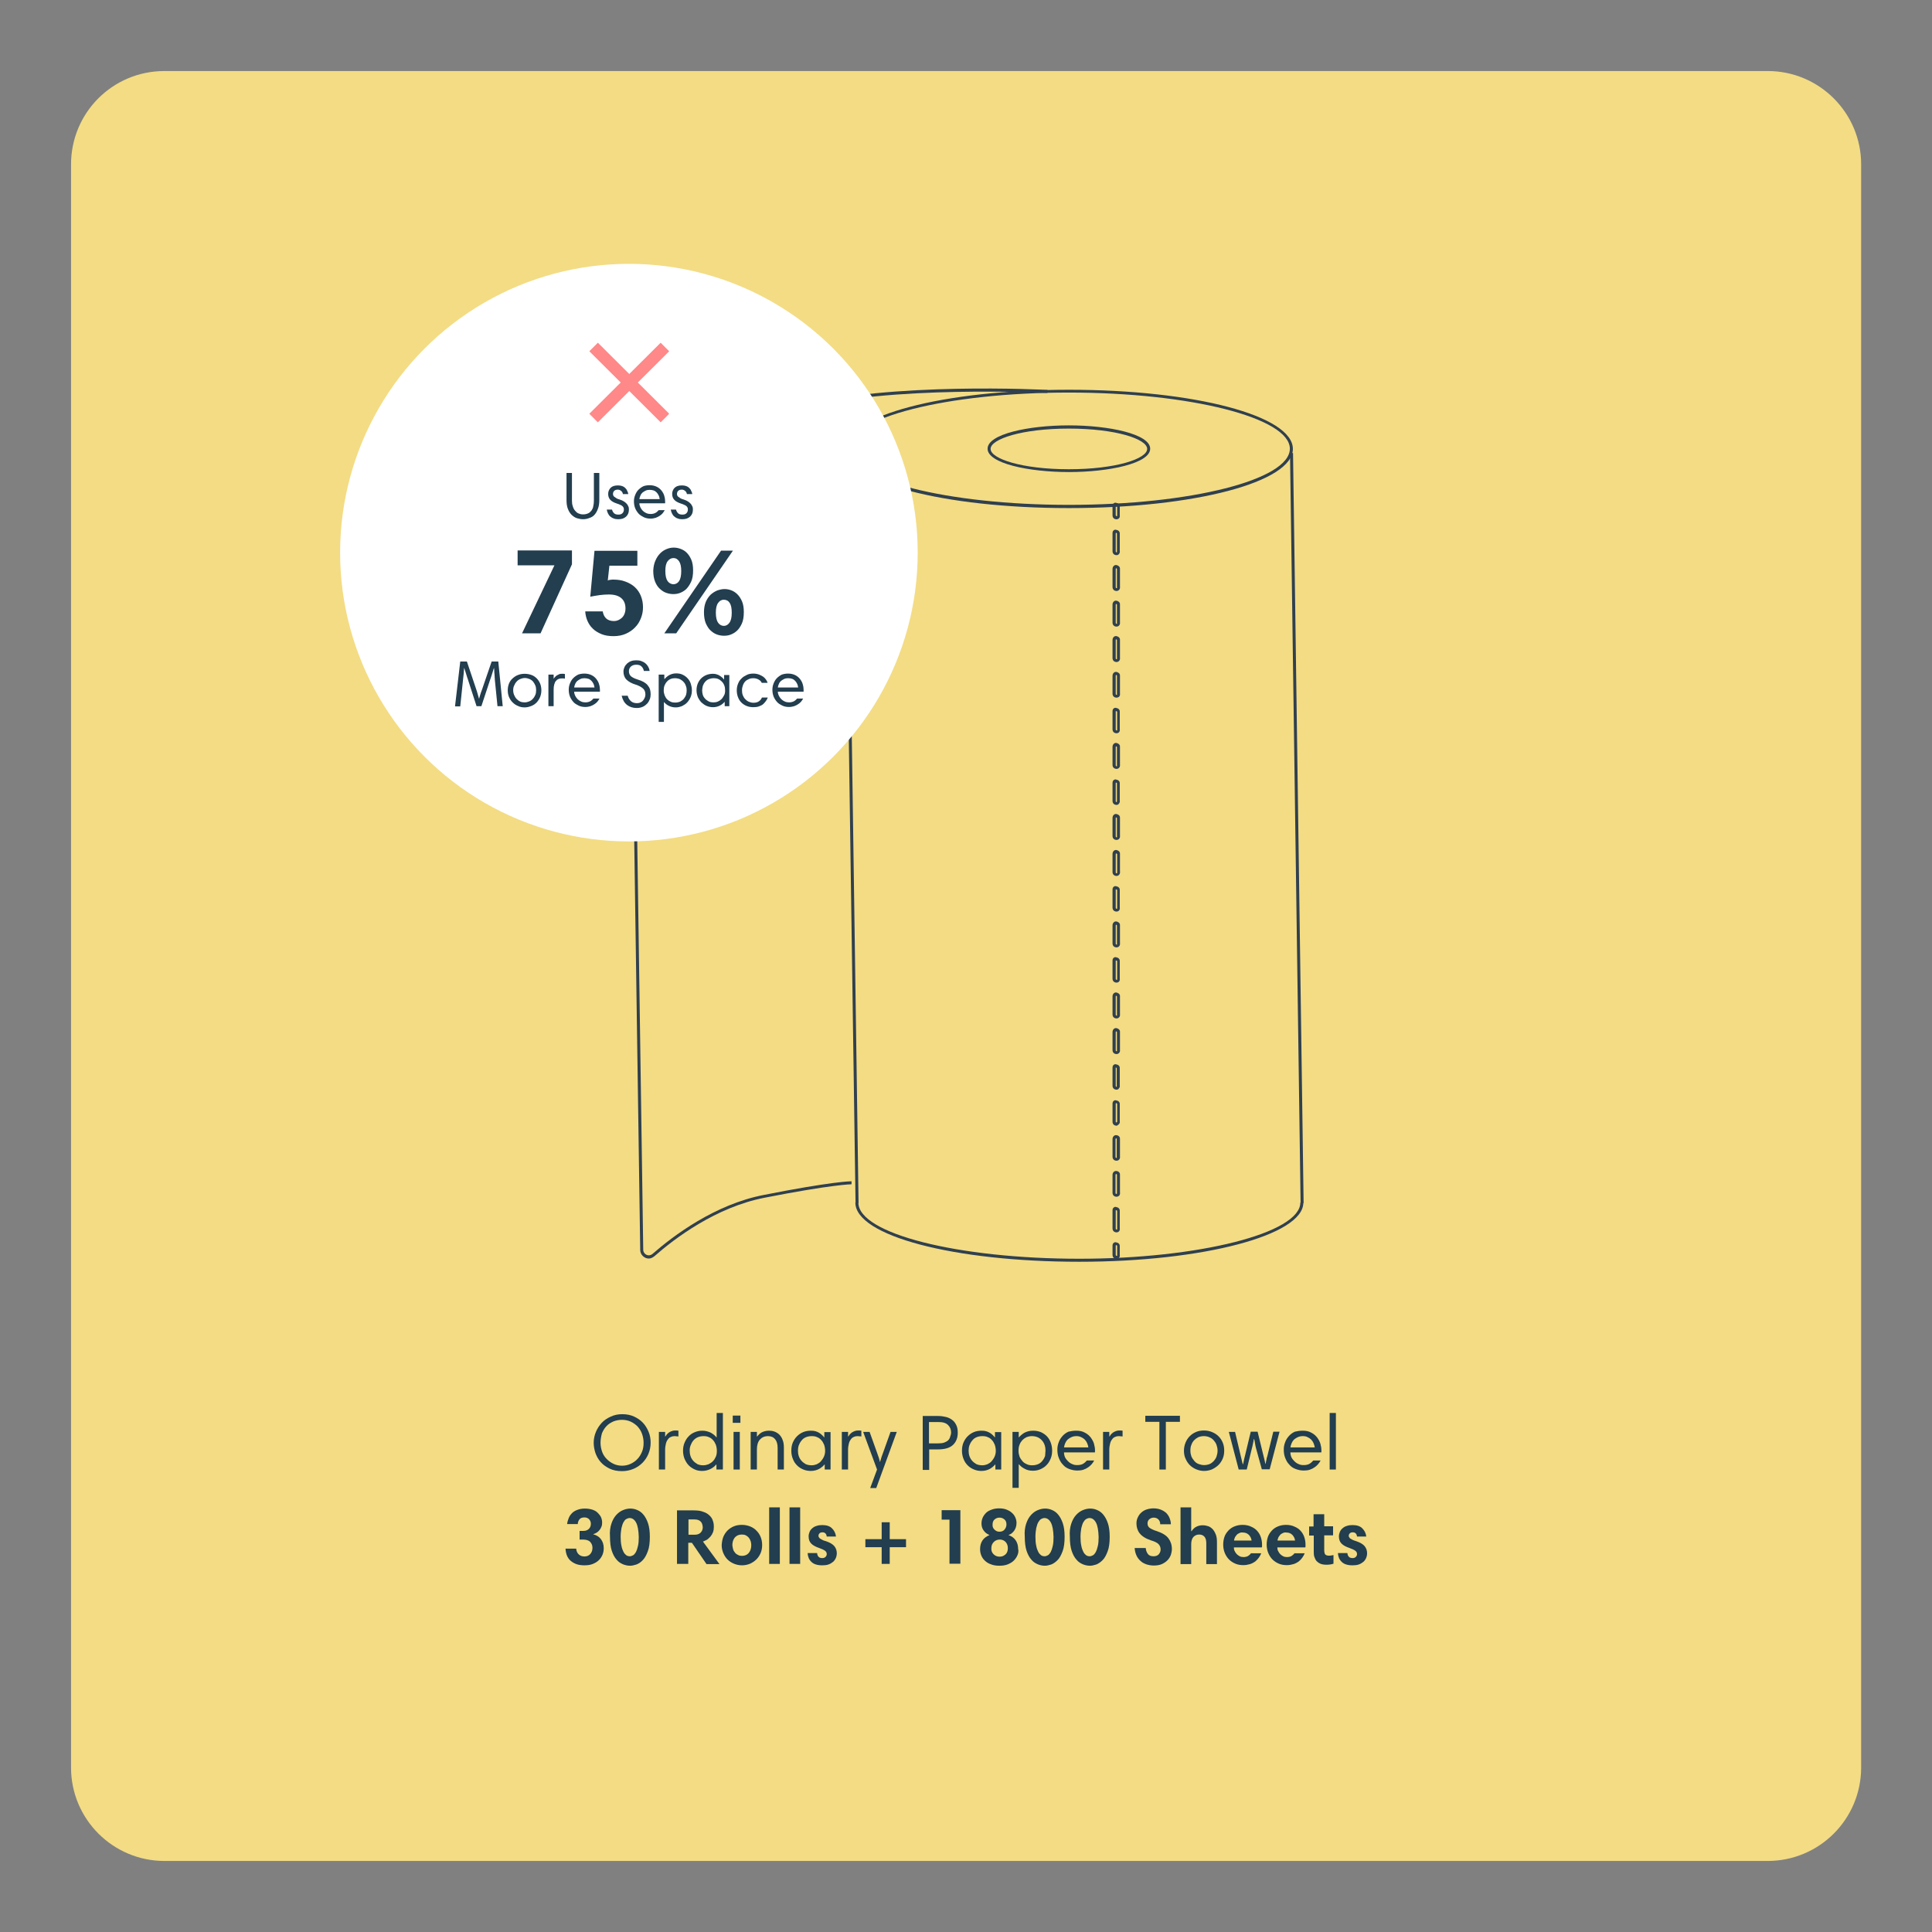 <?xml version="1.0" encoding="utf-8"?>
<!-- Generator: Adobe Illustrator 26.3.1, SVG Export Plug-In . SVG Version: 6.00 Build 0)  -->
<svg version="1.1" id="Layer_1" xmlns="http://www.w3.org/2000/svg" xmlns:xlink="http://www.w3.org/1999/xlink" x="0px" y="0px"
	 viewBox="0 0 960 960" style="enable-background:new 0 0 960 960;" xml:space="preserve">
<rect x="0" y="0" width="960" height="960" fill="#808080" stroke="none"/>
<style type="text/css">
	.st0{fill:#F3DC84;}
	.st1{enable-background:new    ;}
	.st2{fill:#223E4F;}
	.st3{fill:#30404F;}
	.st4{fill:#FFFFFF;}
	.st5{fill:#FF8888;}
</style>
<g>
	<path class="st0" d="M878.3,924.7H81.7c-25.6,0-46.4-20.8-46.4-46.4V81.7C35.3,56,56,35.3,81.7,35.3h796.7
		c25.6,0,46.4,20.8,46.4,46.4v796.7C924.7,904,904,924.7,878.3,924.7z"/>
	<g>
		<g class="st1">
			<path class="st2" d="M282.6,754.3c0.4-1,1-1.8,1.7-2.5s1.6-1.2,2.7-1.6s2.3-0.6,3.6-0.6s2.6,0.2,3.6,0.5s2,0.8,2.7,1.5
				s1.3,1.4,1.7,2.2c0.4,0.9,0.6,1.8,0.6,2.8c0,0.8-0.1,1.5-0.4,2.1c-0.2,0.6-0.6,1.2-1,1.7c-0.4,0.5-0.9,0.9-1.4,1.2
				c-0.5,0.3-1.1,0.6-1.6,0.7v0.1c1.6,0.4,2.9,1.2,3.8,2.4c0.9,1.2,1.4,2.7,1.4,4.5c0,1.1-0.2,2.2-0.6,3.2s-1,1.9-1.8,2.7
				c-0.8,0.8-1.8,1.4-3,1.9c-1.2,0.5-2.6,0.7-4.2,0.7c-1.5,0-2.9-0.2-4-0.6s-2.1-1-2.9-1.7c-0.8-0.7-1.4-1.6-1.8-2.6
				c-0.4-1-0.6-2.1-0.7-3.4h5.3c0.1,1.2,0.5,2.1,1.2,2.8c0.7,0.7,1.7,1.1,2.9,1.1c1.2,0,2.2-0.4,2.9-1.2s1.1-1.8,1.1-3.1
				c0-1.2-0.4-2.2-1.2-3c-0.8-0.8-2-1.1-3.7-1.1H288v-4.3h1.8c1.2,0,2.1-0.3,2.8-1s1-1.5,1-2.6c0-0.8-0.3-1.5-0.8-2.1
				c-0.5-0.6-1.3-1-2.4-1c-1.1,0-2,0.3-2.5,1s-0.8,1.4-0.8,2.3h-5.3C281.9,756.3,282.2,755.3,282.6,754.3z"/>
			<path class="st2" d="M303.8,757.1c0.6-1.8,1.4-3.2,2.4-4.3c1-1.1,2.1-1.9,3.3-2.4c1.2-0.5,2.4-0.8,3.7-0.8c1.1,0,2.3,0.2,3.4,0.7
				c1.2,0.5,2.2,1.2,3.1,2.3c0.9,1.1,1.7,2.5,2.3,4.3s0.9,4,0.9,6.7c0,2.9-0.3,5.4-1,7.2c-0.7,1.9-1.5,3.4-2.5,4.4
				c-1,1.1-2.1,1.8-3.2,2.2c-1.2,0.4-2.2,0.6-3.1,0.6c-1.1,0-2.3-0.2-3.5-0.7s-2.3-1.2-3.2-2.3c-1-1.1-1.8-2.6-2.4-4.4
				c-0.6-1.8-0.9-4.2-0.9-7C302.9,761.1,303.2,758.9,303.8,757.1z M316.1,756.6c-0.8-1.5-1.9-2.3-3.2-2.3c-0.6,0-1.1,0.2-1.7,0.5
				s-1,0.9-1.4,1.6c-0.4,0.7-0.7,1.7-1,2.9c-0.2,1.2-0.4,2.6-0.4,4.3c0,1.7,0.1,3.2,0.4,4.5c0.2,1.2,0.6,2.2,1,3
				c0.4,0.8,0.9,1.3,1.4,1.7c0.6,0.4,1.2,0.5,1.8,0.5c0.5,0,1-0.2,1.6-0.5c0.5-0.3,1-0.9,1.4-1.6c0.4-0.8,0.7-1.7,1-3
				c0.3-1.2,0.4-2.7,0.4-4.5C317.3,760.5,316.9,758.1,316.1,756.6z"/>
			<path class="st2" d="M351,777.1l-7.2-10.5h-1.8v10.5h-5.6v-26.6h8.3c1.9,0,3.5,0.2,4.7,0.7c1.3,0.4,2.3,1,3.1,1.8
				c0.8,0.7,1.4,1.6,1.7,2.6c0.4,1,0.5,2,0.5,3.1c0,1-0.1,1.8-0.4,2.6c-0.3,0.8-0.7,1.5-1.2,2.1c-0.5,0.6-1.1,1.1-1.7,1.6
				c-0.7,0.4-1.4,0.7-2.1,1l8.2,11.2H351z M348.1,756c-0.7-0.7-1.7-1-3-1h-3v7.6h3c1.3,0,2.3-0.3,3-1c0.7-0.7,1.1-1.6,1.1-2.7
				C349.1,757.6,348.8,756.6,348.1,756z"/>
			<path class="st2" d="M359.4,763.7c0.5-1.2,1.2-2.3,2.1-3.2c0.9-0.9,2-1.6,3.2-2.1c1.2-0.5,2.5-0.7,4-0.7c1.5,0,2.8,0.3,4.1,0.8
				c1.2,0.5,2.3,1.2,3.1,2.1c0.9,0.9,1.6,1.9,2.1,3.2s0.7,2.5,0.7,3.9c0,1.4-0.2,2.7-0.7,3.9c-0.5,1.2-1.2,2.3-2.1,3.2
				c-0.9,0.9-1.9,1.6-3.2,2.2c-1.2,0.5-2.6,0.8-4,0.8c-1.4,0-2.8-0.3-4-0.8c-1.2-0.5-2.3-1.2-3.2-2.1c-0.9-0.9-1.6-2-2.1-3.2
				c-0.5-1.2-0.8-2.5-0.8-3.9C358.7,766.3,358.9,765,359.4,763.7z M364.3,769.9c0.2,0.7,0.6,1.2,1,1.7c0.4,0.5,0.9,0.8,1.5,1.1
				c0.6,0.3,1.2,0.4,1.9,0.4c1.4,0,2.6-0.5,3.4-1.5c0.8-1,1.2-2.3,1.2-3.8c0-0.7-0.1-1.4-0.3-2c-0.2-0.6-0.5-1.2-0.9-1.7
				c-0.4-0.5-0.9-0.9-1.5-1.2c-0.6-0.3-1.2-0.4-2-0.4c-1.5,0-2.6,0.5-3.5,1.5c-0.8,1-1.2,2.3-1.2,3.8
				C364,768.5,364.1,769.3,364.3,769.9z"/>
			<path class="st2" d="M387.5,749v28.1h-5.3V749H387.5z"/>
			<path class="st2" d="M397.6,749v28.1h-5.3V749H397.6z"/>
			<path class="st2" d="M410.1,761.9c-0.4-0.4-0.9-0.5-1.5-0.5c-0.6,0-1.1,0.2-1.4,0.5c-0.3,0.3-0.5,0.7-0.5,1.1
				c0,0.3,0,0.5,0.1,0.7c0.1,0.2,0.3,0.4,0.5,0.7c0.3,0.2,0.7,0.4,1.2,0.7s1.1,0.5,1.9,0.7c2,0.7,3.4,1.5,4.2,2.5
				c0.8,1,1.2,2.2,1.2,3.5c0,0.9-0.2,1.7-0.5,2.4c-0.3,0.7-0.8,1.4-1.4,1.9c-0.6,0.5-1.4,1-2.3,1.3c-0.9,0.3-1.9,0.4-3.1,0.4
				c-2.4,0-4.2-0.6-5.3-1.7c-1.2-1.1-1.8-2.6-1.9-4.4h4.7c0.1,0.8,0.3,1.4,0.7,1.8c0.4,0.5,1.1,0.7,1.9,0.7c0.7,0,1.2-0.2,1.6-0.6
				c0.4-0.4,0.6-0.9,0.6-1.4c0-0.7-0.3-1.2-0.8-1.6c-0.5-0.4-1.5-0.9-2.9-1.4c-1.8-0.6-3.1-1.3-4-2.2c-0.9-0.9-1.3-2.1-1.3-3.6
				c0-0.8,0.2-1.6,0.5-2.3c0.3-0.7,0.8-1.3,1.4-1.8s1.3-0.9,2.1-1.1c0.8-0.3,1.7-0.4,2.8-0.4c2.1,0,3.7,0.5,4.8,1.6s1.8,2.4,2,4.1
				h-4.6C410.7,762.8,410.5,762.2,410.1,761.9z"/>
			<path class="st2" d="M442.1,777.1h-4v-8.3H430v-4h8.1v-8.4h4v8.4h8.1v4h-8.1V777.1z"/>
			<path class="st2" d="M467.9,755.2v-4.8h9.3v26.6h-5.4v-21.9H467.9z"/>
			<path class="st2" d="M505.6,772.7c-0.4,1-1,1.9-1.8,2.7c-0.8,0.8-1.8,1.4-3,1.9s-2.6,0.7-4.2,0.7c-1.6,0-3-0.2-4.2-0.7
				c-1.2-0.4-2.2-1-3-1.8c-0.8-0.7-1.4-1.6-1.8-2.6c-0.4-1-0.6-2-0.6-3.1c0-1.8,0.4-3.2,1.2-4.4c0.8-1.2,2-2,3.4-2.6v-0.1
				c-1.3-0.5-2.2-1.3-2.9-2.3c-0.7-1-1-2.1-1-3.4c0-1,0.2-2,0.6-2.9c0.4-0.9,1-1.7,1.7-2.4s1.7-1.2,2.8-1.6c1.1-0.4,2.3-0.6,3.7-0.6
				c1.4,0,2.6,0.2,3.6,0.6s2,0.9,2.7,1.6c0.8,0.7,1.3,1.4,1.7,2.3c0.4,0.9,0.6,1.8,0.6,2.7c0,1.5-0.4,2.8-1.1,3.8
				c-0.7,1-1.6,1.8-2.8,2.2v0.1c1.6,0.6,2.7,1.4,3.5,2.6c0.8,1.2,1.2,2.6,1.2,4.2C506.2,770.7,506,771.7,505.6,772.7z M493.7,772.3
				c0.8,0.8,1.8,1.2,3,1.2c1.2,0,2.1-0.4,2.9-1.1c0.8-0.7,1.2-1.8,1.2-3.1c0-1.3-0.4-2.3-1.1-3.1c-0.8-0.8-1.7-1.2-2.9-1.2
				s-2.2,0.4-3,1.2c-0.8,0.8-1.2,1.8-1.2,3.1C492.5,770.5,492.9,771.5,493.7,772.3z M494.2,760.1c0.7,0.7,1.5,1,2.4,1
				c1,0,1.9-0.3,2.5-1c0.6-0.7,1-1.6,1-2.6c0-1.1-0.3-1.9-1-2.5c-0.7-0.6-1.5-0.9-2.5-0.9c-0.9,0-1.7,0.3-2.4,0.9
				c-0.7,0.6-1,1.5-1,2.5C493.1,758.6,493.5,759.5,494.2,760.1z"/>
			<path class="st2" d="M509.9,757.1c0.6-1.8,1.4-3.2,2.4-4.3c1-1.1,2.1-1.9,3.3-2.4c1.2-0.5,2.4-0.8,3.7-0.8c1.1,0,2.3,0.2,3.4,0.7
				c1.2,0.5,2.2,1.2,3.1,2.3s1.7,2.5,2.3,4.3s0.9,4,0.9,6.7c0,2.9-0.3,5.4-1,7.2c-0.7,1.9-1.5,3.4-2.5,4.4s-2.1,1.8-3.2,2.2
				c-1.2,0.4-2.2,0.6-3.1,0.6c-1.1,0-2.3-0.2-3.5-0.7s-2.3-1.2-3.2-2.3c-1-1.1-1.8-2.6-2.4-4.4c-0.6-1.8-0.9-4.2-0.9-7
				C509,761.1,509.3,758.9,509.9,757.1z M522.2,756.6c-0.8-1.5-1.9-2.3-3.2-2.3c-0.6,0-1.1,0.2-1.7,0.5c-0.5,0.3-1,0.9-1.4,1.6
				c-0.4,0.7-0.7,1.7-1,2.9c-0.2,1.2-0.4,2.6-0.4,4.3c0,1.7,0.1,3.2,0.4,4.5c0.2,1.2,0.6,2.2,1,3c0.4,0.8,0.9,1.3,1.4,1.7
				c0.6,0.4,1.2,0.5,1.8,0.5c0.5,0,1-0.2,1.6-0.5c0.5-0.3,1-0.9,1.4-1.6c0.4-0.8,0.7-1.7,1-3c0.3-1.2,0.4-2.7,0.4-4.5
				C523.4,760.5,523,758.1,522.2,756.6z"/>
			<path class="st2" d="M532.3,757.1c0.6-1.8,1.4-3.2,2.4-4.3c1-1.1,2.1-1.9,3.3-2.4c1.2-0.5,2.4-0.8,3.7-0.8c1.1,0,2.3,0.2,3.4,0.7
				c1.2,0.5,2.2,1.2,3.1,2.3s1.7,2.5,2.3,4.3s0.9,4,0.9,6.7c0,2.9-0.3,5.4-1,7.2c-0.7,1.9-1.5,3.4-2.5,4.4s-2.1,1.8-3.2,2.2
				c-1.2,0.4-2.2,0.6-3.1,0.6c-1.1,0-2.3-0.2-3.5-0.7s-2.3-1.2-3.2-2.3c-1-1.1-1.8-2.6-2.4-4.4c-0.6-1.8-0.9-4.2-0.9-7
				C531.4,761.1,531.7,758.9,532.3,757.1z M544.6,756.6c-0.8-1.5-1.9-2.3-3.2-2.3c-0.6,0-1.1,0.2-1.7,0.5c-0.5,0.3-1,0.9-1.4,1.6
				c-0.4,0.7-0.7,1.7-1,2.9c-0.2,1.2-0.4,2.6-0.4,4.3c0,1.7,0.1,3.2,0.4,4.5c0.2,1.2,0.6,2.2,1,3c0.4,0.8,0.9,1.3,1.4,1.7
				c0.6,0.4,1.2,0.5,1.8,0.5c0.5,0,1-0.2,1.6-0.5c0.5-0.3,1-0.9,1.4-1.6c0.4-0.8,0.7-1.7,1-3c0.3-1.2,0.4-2.7,0.4-4.5
				C545.8,760.5,545.4,758.1,544.6,756.6z"/>
			<path class="st2" d="M575.6,755c-0.6-0.6-1.4-0.9-2.3-0.9c-0.9,0-1.6,0.3-2.2,0.8c-0.6,0.5-0.9,1.2-0.9,2.1c0,1,0.4,1.8,1.2,2.3
				s2,1.1,3.4,1.5c2.7,0.9,4.7,2.1,5.8,3.6s1.7,3.2,1.7,5.3c0,1-0.2,1.9-0.5,2.9c-0.4,1-0.9,1.9-1.7,2.7s-1.7,1.4-2.8,1.9
				c-1.1,0.5-2.5,0.7-4,0.7c-1.3,0-2.5-0.2-3.7-0.6c-1.1-0.4-2.1-0.9-2.9-1.7c-0.8-0.7-1.5-1.6-2-2.7c-0.5-1.1-0.8-2.3-0.9-3.7h5.5
				c0.1,1.2,0.5,2.2,1.1,3s1.6,1.1,2.8,1.1c1.1,0,2-0.3,2.6-1s0.9-1.5,0.9-2.4c0-1.1-0.4-2-1.1-2.7s-2-1.3-3.7-1.8
				c-2.7-0.9-4.5-2.1-5.6-3.5c-1.1-1.4-1.6-3.1-1.6-4.9c0-1.1,0.2-2.1,0.7-3.1s1-1.7,1.8-2.4c0.8-0.7,1.7-1.2,2.7-1.5
				s2.1-0.5,3.3-0.5c1.3,0,2.4,0.2,3.5,0.6c1,0.4,1.9,0.9,2.7,1.6c0.7,0.7,1.3,1.5,1.7,2.5c0.4,1,0.7,2,0.7,3.2h-5.3
				C576.5,756.4,576.2,755.6,575.6,755z"/>
			<path class="st2" d="M591.9,749v11.8h0.2c0.7-1,1.5-1.8,2.4-2.2c1-0.5,2-0.7,3.1-0.7c1,0,2,0.2,2.9,0.5c0.9,0.4,1.6,0.9,2.2,1.6
				s1.1,1.6,1.5,2.7s0.5,2.3,0.5,3.8v10.7h-5.3v-10.4c0-1.4-0.3-2.5-0.9-3.2c-0.6-0.7-1.5-1.1-2.6-1.1c-1.2,0-2.1,0.4-2.9,1.2
				c-0.7,0.8-1.1,2-1.1,3.6v9.9h-5.3V749H591.9z"/>
			<path class="st2" d="M621.7,758.6c1.2,0.5,2.2,1.2,3,2.1c0.8,0.9,1.4,1.9,1.8,3.1c0.4,1.2,0.6,2.4,0.6,3.7v0.7
				c0,0.2,0,0.5-0.1,0.7h-13.9c0,0.7,0.1,1.3,0.4,1.8c0.3,0.6,0.6,1.1,1,1.5s0.9,0.8,1.5,1.1c0.6,0.3,1.2,0.4,1.9,0.4
				c0.9,0,1.6-0.2,2.2-0.5c0.6-0.4,1.1-0.8,1.5-1.4h5.1c-0.3,0.8-0.7,1.5-1.2,2.2c-0.5,0.7-1.1,1.3-1.8,1.9c-0.7,0.5-1.6,1-2.6,1.3
				c-1,0.3-2.1,0.5-3.3,0.5c-1.4,0-2.7-0.2-3.9-0.7c-1.2-0.5-2.3-1.2-3.2-2.1c-0.9-0.9-1.6-2-2.1-3.2c-0.5-1.2-0.8-2.6-0.8-4.2
				c0-1.3,0.2-2.6,0.6-3.8c0.4-1.2,1.1-2.2,1.9-3.1c0.8-0.9,1.8-1.6,3-2.1c1.2-0.5,2.5-0.8,4.1-0.8S620.5,758,621.7,758.6z
				 M615.8,761.8c-0.5,0.2-1,0.5-1.3,0.9s-0.7,0.8-0.9,1.3c-0.2,0.5-0.4,1-0.4,1.5h8.7c-0.1-1.1-0.6-2-1.3-2.8
				c-0.8-0.8-1.8-1.2-3-1.2C616.9,761.4,616.3,761.5,615.8,761.8z"/>
			<path class="st2" d="M643.3,758.6c1.2,0.5,2.2,1.2,3,2.1c0.8,0.9,1.4,1.9,1.8,3.1c0.4,1.2,0.6,2.4,0.6,3.7v0.7
				c0,0.2,0,0.5-0.1,0.7h-13.9c0,0.7,0.1,1.3,0.4,1.8c0.3,0.6,0.6,1.1,1,1.5s0.9,0.8,1.5,1.1c0.6,0.3,1.2,0.4,1.9,0.4
				c0.9,0,1.6-0.2,2.2-0.5c0.6-0.4,1.1-0.8,1.5-1.4h5.1c-0.3,0.8-0.7,1.5-1.2,2.2c-0.5,0.7-1.1,1.3-1.8,1.9c-0.7,0.5-1.6,1-2.6,1.3
				c-1,0.3-2.1,0.5-3.3,0.5c-1.4,0-2.7-0.2-3.9-0.7c-1.2-0.5-2.3-1.2-3.2-2.1c-0.9-0.9-1.6-2-2.1-3.2c-0.5-1.2-0.8-2.6-0.8-4.2
				c0-1.3,0.2-2.6,0.6-3.8c0.4-1.2,1.1-2.2,1.9-3.1c0.8-0.9,1.8-1.6,3-2.1c1.2-0.5,2.5-0.8,4.1-0.8S642.1,758,643.3,758.6z
				 M637.4,761.8c-0.5,0.2-1,0.5-1.3,0.9s-0.7,0.8-0.9,1.3c-0.2,0.5-0.4,1-0.4,1.5h8.7c-0.1-1.1-0.6-2-1.3-2.8
				c-0.8-0.8-1.8-1.2-3-1.2C638.5,761.4,637.9,761.5,637.4,761.8z"/>
			<path class="st2" d="M652.7,758.4v-6h5.3v6h4.4v4.5H658v7.3c0,1.1,0.2,1.8,0.5,2.2c0.4,0.4,1,0.6,1.8,0.6c0.4,0,0.7,0,1.2-0.1
				c0.4-0.1,0.8-0.1,1.1-0.2v4.3c-0.5,0.2-1.2,0.3-1.8,0.4s-1.3,0.1-1.8,0.1c-1.2,0-2.2-0.2-2.9-0.5s-1.4-0.8-1.9-1.3
				c-0.5-0.6-0.8-1.3-1.1-2.1s-0.3-1.8-0.3-2.8v-7.8h-2.3v-4.5H652.7z"/>
			<path class="st2" d="M673.6,761.9c-0.4-0.4-0.9-0.5-1.5-0.5c-0.6,0-1.1,0.2-1.4,0.5c-0.3,0.3-0.5,0.7-0.5,1.1
				c0,0.3,0,0.5,0.1,0.7c0.1,0.2,0.3,0.4,0.5,0.7c0.3,0.2,0.7,0.4,1.2,0.7c0.5,0.2,1.1,0.5,1.9,0.7c2,0.7,3.4,1.5,4.2,2.5
				c0.8,1,1.2,2.2,1.2,3.5c0,0.9-0.2,1.7-0.5,2.4c-0.3,0.7-0.8,1.4-1.4,1.9c-0.6,0.5-1.4,1-2.3,1.3c-0.9,0.3-1.9,0.4-3.1,0.4
				c-2.4,0-4.2-0.6-5.3-1.7c-1.2-1.1-1.8-2.6-1.9-4.4h4.7c0.1,0.8,0.3,1.4,0.7,1.8c0.4,0.5,1.1,0.7,1.9,0.7c0.7,0,1.2-0.2,1.6-0.6
				c0.4-0.4,0.6-0.9,0.6-1.4c0-0.7-0.3-1.2-0.8-1.6c-0.5-0.4-1.5-0.9-2.9-1.4c-1.8-0.6-3.1-1.3-4-2.2s-1.3-2.1-1.3-3.6
				c0-0.8,0.2-1.6,0.5-2.3c0.3-0.7,0.8-1.3,1.4-1.8s1.3-0.9,2.1-1.1c0.8-0.3,1.7-0.4,2.8-0.4c2.1,0,3.7,0.5,4.8,1.6
				c1.1,1.1,1.8,2.4,2,4.1h-4.6C674.2,762.8,674,762.2,673.6,761.9z"/>
		</g>
		<g id="gain-1_00000153696507712400946720000014649290757793350569_" transform="translate(-432.378 -3179.137)">
			<g id="Ellipse_8_00000183927951061764538870000005963537355818791846_">
				<path class="st3" d="M963.5,3431.6c-62.4,0-111.3-12.9-111.3-29.4s48.9-29.4,111.3-29.4s111.3,12.9,111.3,29.4
					C1074.8,3418.7,1025.9,3431.6,963.5,3431.6z M963.5,3374.2c-60.6,0-109.8,12.5-109.8,27.9S903,3430,963.5,3430
					c60.6,0,109.8-12.5,109.8-27.9C1073.3,3386.8,1024,3374.2,963.5,3374.2z"/>
			</g>
			<g id="Ellipse_9_00000144299838590399844990000012690812308236166299_">
				<path class="st3" d="M963.5,3413.7c-19.9,0-40.4-4.3-40.4-11.6s20.5-11.6,40.4-11.6s40.4,4.3,40.4,11.6
					S983.4,3413.7,963.5,3413.7z M963.5,3392.1c-23.3,0-38.9,5.2-38.9,10.1c0,4.9,15.6,10.1,38.9,10.1c23.3,0,38.9-5.2,38.9-10.1
					S986.8,3392.1,963.5,3392.1z"/>
			</g>
			<g id="Line_18_00000087393261305538240400000001777454043639734417_">
				
					<rect x="854.7" y="3403.9" transform="matrix(1 -1.450909e-02 1.450909e-02 1 -52.002 12.79)" class="st3" width="1.5" height="372.7"/>
			</g>
			<g id="Line_19_00000058558251748322586360000013354535306010103459_">
				
					<rect x="1075.9" y="3403.9" transform="matrix(1 -1.410584e-02 1.410584e-02 1 -50.536 15.544)" class="st3" width="1.5" height="372.7"/>
			</g>
			<g id="Path_113_00000003827625611694978590000016325356874308190642_">
				<path class="st3" d="M968.7,3806.1c-62.4,0-111.3-12.9-111.3-29.4h1.5c0,15.4,49.3,27.9,109.8,27.9
					c59.5,0,109.8-12.8,109.8-27.9h1.5C1080.1,3792.9,1030.1,3806.1,968.7,3806.1z"/>
			</g>
			<g id="Group_39_00000128450566833348710920000008051574988331174799_" transform="translate(535.983 3204.283)">
				<g id="Group_36_00000096027900601431680310000017259933018475710633_">
					<g id="Path_114_00000145058899792447652430000013876272471522589057_">
						<path class="st3" d="M451.2,232.9c-1.2,0-2-0.8-2-2v-4.5c0-0.7,0.2-1.2,0.7-1.5c0.2-0.2,0.7-0.4,1.4-0.1
							c0.8,0.1,1.5,0.8,1.5,1.6v4.5c0.1,0.4,0,1-0.3,1.4C452.2,232.6,451.7,232.9,451.2,232.9z M450.8,226.1c0,0,0,0.1,0,0.2v4.5
							c0,0.3,0.1,0.5,0.5,0.5c0.1,0,0.1,0,0.2,0c0,0,0-0.1,0-0.3v-4.7c0,0-0.1-0.1-0.2-0.2L451,226
							C450.9,226.2,450.8,226.1,450.8,226.1L450.8,226.1z"/>
					</g>
				</g>
				<g id="Group_37_00000027606237033014019280000011291672302779960723_" transform="translate(0 5.704)">
					<g id="Path_115_00000001653239512793889370000000115694419705837715_">
						<path class="st3" d="M451.2,581.5c-1.2,0-2-0.8-2-2v-8.9c0-0.7,0.2-1.2,0.7-1.5c0.2-0.2,0.7-0.4,1.4-0.1
							c0.8,0.1,1.5,0.8,1.5,1.6v8.9c0.1,0.4,0,1-0.3,1.4C452.2,581.3,451.7,581.5,451.2,581.5z M450.8,570.5c0,0,0,0.1,0,0.2v8.9
							c0,0.3,0.1,0.5,0.5,0.5c0.1,0,0.1,0,0.2,0c0,0,0-0.1,0-0.3v-9c0,0-0.1-0.1-0.2-0.2l-0.3-0.1
							C450.9,570.5,450.8,570.5,450.8,570.5L450.8,570.5z M451.2,563.8c-1.2,0-2-0.8-2-2V553c0-1.2,0.8-2,1.7-2c1.2,0,2,0.8,2,1.7
							v8.9c0.1,0.6,0,1.2-0.4,1.7C452.1,563.6,451.7,563.8,451.2,563.8z M450.9,552.5c0,0-0.2,0.1-0.2,0.5v8.9
							c0,0.3,0.1,0.5,0.5,0.5c0,0,0,0,0.1,0c0.1-0.1,0.1-0.3,0.1-0.6v-9C451.4,552.7,451.2,552.5,450.9,552.5z M451.2,545.9
							c-1.2,0-2-0.8-2-2v-8.7c0-1.2,0.8-2,1.7-2c1.2,0,2,0.8,2,1.7v8.9c0.1,0.7-0.1,1.2-0.4,1.5
							C452.2,545.7,451.7,545.9,451.2,545.9z M450.9,534.8c0,0-0.2,0.1-0.2,0.5v8.7c0,0.3,0.1,0.5,0.5,0.5h0.1c0,0,0.1-0.2,0-0.4v-9
							C451.4,534.9,451.2,534.8,450.9,534.8z M451.4,528.5h-0.2c-1.2,0-2-0.8-2-2v-8.9c0-0.7,0.2-1.2,0.7-1.5
							c0.2-0.2,0.7-0.4,1.4-0.1c0.8,0.1,1.5,0.8,1.5,1.6v8.8c0.2,0.7-0.3,1.5-1.3,2L451.4,528.5z M450.8,517.4c0,0,0,0.1,0,0.2v8.9
							c0,0.3,0.1,0.4,0.3,0.4c0.2-0.1,0.3-0.3,0.4-0.3v-9c0,0-0.1-0.1-0.2-0.2l-0.3-0.1C450.9,517.4,450.8,517.4,450.8,517.4
							L450.8,517.4z M451.2,510.6c-1.2,0-2-0.8-2-2v-8.9c0-0.7,0.2-1.2,0.7-1.5c0.2-0.2,0.7-0.4,1.4-0.1c0.8,0.1,1.5,0.8,1.5,1.6
							v8.9c0.1,0.4,0,0.9-0.4,1.3C452.2,510.4,451.7,510.6,451.2,510.6z M450.8,499.6c0,0,0,0.1,0,0.2v8.9c0,0.3,0.1,0.4,0.4,0.5
							c0,0,0.1,0,0.1-0.1c0,0,0.1-0.1,0-0.2v-9c0,0-0.1-0.1-0.2-0.2L450.8,499.6C450.9,499.6,450.8,499.6,450.8,499.6L450.8,499.6z
							 M451.2,492.9c-1.2,0-2-0.8-2-2V482c0-1.2,0.8-2,1.7-2c0.8,0,2,0.7,2,1.7v8.9c0.1,0.9-0.1,1.4-0.4,1.7
							C452.2,492.7,451.7,492.9,451.2,492.9z M450.9,481.6c0,0-0.1,0.1-0.1,0.5v8.9c0,0.3,0.1,0.5,0.5,0.5h0.1c0,0,0.1-0.2,0-0.6v-9
							C451.3,481.8,451,481.6,450.9,481.6z M451.2,475.2c-1.2,0-2-0.8-2-2v-8.9c0-1.2,0.8-2,1.7-2c0.8,0,2,0.7,2,1.7v8.9
							c0.1,0.9-0.1,1.4-0.4,1.7C452.2,475,451.7,475.2,451.2,475.2z M450.9,463.9c0,0-0.1,0.1-0.1,0.5v8.9c0,0.3,0.1,0.5,0.5,0.5
							h0.1c0,0,0.1-0.2,0-0.6v-9C451.3,464.1,451,463.9,450.9,463.9z M451.2,457.4c-1.2,0-2-0.8-2-2v-8.9c0-0.7,0.2-1.2,0.7-1.5
							c0.2-0.2,0.7-0.4,1.4-0.1c0.8,0.1,1.5,0.8,1.5,1.6v8.9c0.1,0.4,0,1-0.3,1.4C452.2,457.2,451.7,457.4,451.2,457.4z
							 M450.8,446.4c0,0,0,0.1,0,0.2v8.9c0,0.3,0.1,0.5,0.5,0.5c0.1,0,0.1,0,0.2,0c0,0,0-0.1,0-0.3v-9c0,0-0.1-0.1-0.2-0.2l-0.3-0.1
							C450.9,446.4,450.8,446.4,450.8,446.4L450.8,446.4z M451.2,439.9c-1.2,0-2-0.8-2-2V429c0-1.2,0.8-2,1.7-2c0.8,0,2,0.7,2,1.7
							v8.9c0.1,0.9-0.1,1.4-0.4,1.7C452.2,439.7,451.7,439.9,451.2,439.9z M450.9,428.6c0,0-0.1,0.1-0.1,0.5v8.9
							c0,0.3,0.1,0.5,0.5,0.5h0.1c0,0,0.1-0.2,0-0.6v-9C451.3,428.8,451,428.6,450.9,428.6z M451.2,422.1c-1.2,0-2-0.8-2-2v-8.9
							c0-0.7,0.2-1.2,0.7-1.5c0.2-0.2,0.7-0.4,1.4-0.1c0.8,0.1,1.5,0.8,1.5,1.6v8.9c0.1,0.4,0,1-0.3,1.4
							C452.2,421.9,451.7,422.1,451.2,422.1z M450.8,411.1c0,0,0,0.1,0,0.2v8.9c0,0.3,0.1,0.5,0.5,0.5c0.1,0,0.1,0,0.2,0
							c0,0,0-0.1,0-0.3v-9c0,0-0.1-0.1-0.2-0.2l-0.3-0.1C450.9,411.1,450.8,411.1,450.8,411.1L450.8,411.1z M451.2,404.4
							c-1.2,0-2-0.8-2-2v-8.9c0-1.2,0.8-2,1.7-2c0.8,0,2,0.7,2,1.7v8.9c0.1,0.6,0,1.2-0.4,1.7C452.1,404.2,451.7,404.4,451.2,404.4z
							 M450.9,393.2c0,0-0.1,0.1-0.1,0.5v8.9c0,0.3,0.1,0.5,0.5,0.5c0,0,0,0,0.1,0c0.1-0.1,0.1-0.3,0.1-0.6v-9
							C451.3,393.3,451,393.2,450.9,393.2z M451.2,386.5c-1.2,0-2-0.8-2-2v-8.9c0-1.2,0.8-2,1.7-2c0.8,0,2,0.7,2,1.7v8.9
							c0.1,0.9-0.1,1.4-0.4,1.7C452.2,386.3,451.7,386.5,451.2,386.5z M450.9,375.3c0,0-0.1,0.1-0.1,0.5v8.9c0,0.3,0.1,0.5,0.5,0.5
							h0.1c0,0,0.1-0.2,0-0.6v-9C451.3,375.5,451,375.3,450.9,375.3z M451.2,369.1c-1.2,0-2-0.8-2-2v-8.9c0-0.7,0.2-1.2,0.7-1.5
							c0.2-0.2,0.7-0.4,1.4-0.1c0.8,0.1,1.5,0.8,1.5,1.6v8.8c0.1,0.4,0,0.9-0.3,1.3C452.2,368.9,451.7,369.1,451.2,369.1z
							 M450.8,358.1c0,0,0,0.1,0,0.2v8.9c0,0.3,0.1,0.5,0.4,0.5c0.1,0,0.2-0.2,0.2-0.3v-0.1v-0.1v-8.9c0,0-0.1-0.1-0.2-0.2l-0.3-0.1
							C450.9,358.1,450.8,358.1,450.8,358.1L450.8,358.1z M451.2,351.2c-1.2,0-2-0.8-2-2v-8.9c0-1.2,0.8-2,1.7-2c0.8,0,2,0.7,2,1.7
							v8.9c0.1,0.9-0.1,1.4-0.4,1.7C452.2,351,451.7,351.2,451.2,351.2z M450.9,340c0,0-0.1,0.1-0.1,0.5v8.9c0,0.3,0.1,0.5,0.5,0.5
							h0.1c0,0,0.1-0.2,0-0.6v-9C451.3,340.1,451,340,450.9,340z M451.2,333.5c-1.2,0-2-0.8-2-2v-8.9c0-0.7,0.2-1.2,0.7-1.5
							c0.2-0.2,0.7-0.4,1.4-0.1c0.8,0.1,1.5,0.8,1.5,1.6v8.9c0.1,0.4,0,1-0.3,1.4C452.2,333.3,451.7,333.5,451.2,333.5z
							 M450.8,322.5c0,0,0,0.1,0,0.2v8.9c0,0.3,0.1,0.5,0.5,0.5c0.1,0,0.1,0,0.2,0c0,0,0-0.1,0-0.3v-9c0,0-0.1-0.1-0.2-0.2l-0.3-0.1
							C450.9,322.5,450.8,322.5,450.8,322.5L450.8,322.5z M451.2,315.8c-1.2,0-2-0.8-2-2V305c0-1.2,0.8-2,1.7-2c0.8,0,2,0.7,2,1.7
							v8.9c0.1,0.9-0.1,1.4-0.4,1.7C452.2,315.6,451.7,315.8,451.2,315.8z M450.9,304.5c0,0-0.1,0.1-0.1,0.5v8.9
							c0,0.3,0.1,0.5,0.5,0.5h0.1c0,0,0.1-0.2,0-0.6v-9C451.3,304.7,451,304.5,450.9,304.5z M451.2,298.1c-1.2,0-2-0.8-2-2v-8.9
							c0-1.2,0.8-2,1.7-2c0.8,0,2,0.7,2,1.7v8.9c0.1,0.9-0.1,1.4-0.4,1.7C452.2,297.9,451.7,298.1,451.2,298.1z M450.9,286.8
							c0,0-0.1,0.1-0.1,0.5v8.9c0,0.3,0.1,0.5,0.5,0.5h0.1c0,0,0.1-0.2,0-0.6v-9C451.3,287,451,286.8,450.9,286.8z M451.2,280.5
							c-1.2,0-2-0.8-2-2v-8.9c0-1.2,0.8-2,1.7-2c0.8,0,2,0.7,2,1.7v8.9c0.1,0.9-0.1,1.4-0.4,1.7
							C452.2,280.3,451.7,280.5,451.2,280.5z M450.9,269.2c0,0-0.1,0.1-0.1,0.5v8.9c0,0.3,0.1,0.5,0.5,0.5h0.1c0,0,0.1-0.2,0-0.6v-9
							C451.3,269.4,451,269.2,450.9,269.2z M451.2,262.8c-1.2,0-2-0.8-2-2v-8.9c0-1.2,0.8-2,1.7-2c0.8,0,2,0.7,2,1.7v8.9
							c0.1,0.9-0.1,1.4-0.4,1.7C452.2,262.6,451.7,262.8,451.2,262.8z M450.9,251.5c0,0-0.1,0.1-0.1,0.5v8.9c0,0.3,0.1,0.5,0.5,0.5
							h0.1c0,0,0.1-0.2,0-0.6v-9C451.3,251.6,451,251.5,450.9,251.5z M451.2,245c-1.2,0-2-0.8-2-2v-8.9c0-0.7,0.2-1.2,0.7-1.5
							c0.2-0.2,0.7-0.4,1.4-0.1c0.8,0.1,1.5,0.8,1.5,1.6v8.8c0.1,0.5,0,1-0.3,1.4C452.2,244.8,451.7,245,451.2,245z M450.8,234
							c0,0,0,0.1,0,0.2v8.9c0,0.3,0.1,0.5,0.5,0.5c0.1,0,0.1,0,0.1-0.1c0,0,0.1-0.1,0-0.2v-0.2v-8.9c0,0-0.1-0.1-0.2-0.2l-0.3-0.1
							C450.9,234,450.8,234,450.8,234L450.8,234z"/>
					</g>
				</g>
				<g id="Group_38_00000066481493714512753300000014792056833363354505_" transform="translate(0 157.257)">
					<g id="Path_116_00000032639189093444550740000000670882956690440844_">
						<path class="st3" d="M451.2,443.1c-1.2,0-2-0.8-2-2v-4.5c0-0.7,0.2-1.2,0.7-1.5c0.2-0.2,0.7-0.4,1.4-0.1
							c0.8,0.1,1.5,0.8,1.5,1.6v4.5c0.1,0.4,0,1-0.3,1.4C452.2,442.9,451.7,443.1,451.2,443.1z M450.8,436.4c0,0,0,0.1,0,0.2v4.5
							c0,0.3,0.1,0.5,0.5,0.5c0.1,0,0.1,0,0.2,0c0,0,0-0.1,0-0.3v-4.7c0,0-0.1-0.1-0.2-0.2l-0.3-0.1
							C450.9,436.4,450.8,436.4,450.8,436.4L450.8,436.4z"/>
					</g>
				</g>
			</g>
			<g id="Path_117_00000045599058291373359800000009684244231551927990_">
				<path class="st3" d="M754.7,3804.5c-2.2,0-4.2-2-4.2-4.2l-5.6-382.3c0-1.8,0.7-3,2.2-4c26.4-13.8,54-24.9,82.2-33
					c44.2-12.2,122.8-8.2,123.6-8.1l-0.1,1.5c-0.8,0-79.1-4.1-123.1,8.1c-28.1,8.1-55.6,19.1-81.9,32.8c-1,0.6-1.4,1.4-1.4,2.6
					l5.6,382.3c0,1.4,1.3,2.7,2.7,2.7c0.7,0,1.3-0.2,1.9-0.7c10.2-8.9,30.9-24.6,55.3-29.3c33.8-6.7,43.2-6.8,43.6-6.8v1.5
					c-0.1,0-9.7,0.1-43.3,6.7c-24.1,4.7-44.6,20.2-54.6,29C756.6,3804.1,755.7,3804.5,754.7,3804.5z"/>
			</g>
		</g>
		<g class="st1">
			<path class="st2" d="M295,716.9c0-1.9,0.4-3.7,1.1-5.4s1.7-3.2,2.9-4.5c1.2-1.3,2.7-2.3,4.5-3.1c1.7-0.8,3.6-1.2,5.7-1.2
				c2.2,0,4.2,0.4,5.9,1.2c1.7,0.8,3.2,1.8,4.4,3.1c1.2,1.3,2.1,2.8,2.8,4.5c0.7,1.7,1,3.5,1,5.4c0,2-0.4,3.8-1.1,5.5
				c-0.7,1.7-1.7,3.2-3,4.5c-1.3,1.3-2.8,2.3-4.5,3s-3.6,1.1-5.6,1.1c-2.4,0-4.5-0.4-6.3-1.3c-1.8-0.9-3.3-2-4.4-3.3
				c-1.2-1.4-2-2.9-2.6-4.6C295.3,720.2,295,718.5,295,716.9z M298.4,716.9c0,1.6,0.3,3.1,0.8,4.5c0.5,1.4,1.3,2.6,2.3,3.6
				c1,1,2.1,1.8,3.4,2.4c1.3,0.6,2.7,0.9,4.2,0.9c1.5,0,2.9-0.3,4.2-0.9c1.3-0.6,2.5-1.4,3.4-2.4c1-1,1.7-2.2,2.3-3.6
				s0.8-2.9,0.8-4.5c0-1.6-0.3-3.1-0.8-4.5c-0.5-1.4-1.3-2.6-2.2-3.6c-1-1-2.1-1.8-3.4-2.4c-1.3-0.6-2.8-0.9-4.4-0.9
				c-1.5,0-2.9,0.3-4.2,0.8c-1.3,0.6-2.5,1.3-3.4,2.3c-1,1-1.7,2.2-2.3,3.6C298.7,713.7,298.4,715.3,298.4,716.9z"/>
			<path class="st2" d="M337.1,713.8c-0.2-0.1-0.5-0.1-0.8-0.1s-0.6-0.1-1-0.1c-0.7,0-1.3,0.1-1.9,0.4c-0.6,0.2-1.1,0.6-1.5,1.2
				c-0.4,0.5-0.8,1.2-1,2.1c-0.2,0.8-0.4,1.9-0.4,3v9.9h-3.1v-18.7h3.1v2.3h0.1c0.2-0.3,0.4-0.6,0.7-1s0.7-0.7,1.1-1
				c0.4-0.3,0.9-0.5,1.4-0.7c0.5-0.2,1.1-0.3,1.7-0.3c0.6,0,1.1,0,1.6,0.1V713.8z"/>
			<path class="st2" d="M359.1,730.2H356v-2.5h-0.1c-0.7,0.8-1.6,1.6-2.8,2.2c-1.2,0.6-2.6,1-4.2,1c-1.3,0-2.5-0.2-3.6-0.7
				c-1.1-0.5-2.1-1.1-3-2c-0.9-0.9-1.5-1.9-2.1-3.2c-0.5-1.2-0.8-2.6-0.8-4.1c0-1.4,0.2-2.7,0.7-3.9c0.5-1.2,1.1-2.3,2-3.2
				c0.8-0.9,1.8-1.6,3-2.1c1.2-0.5,2.4-0.8,3.8-0.8c0.9,0,1.7,0.1,2.4,0.3c0.7,0.2,1.3,0.4,1.9,0.7c0.5,0.3,1,0.6,1.5,1
				c0.5,0.4,0.9,0.8,1.3,1.3h0.1v-12.1h3.1V730.2z M342.7,720.8c0,0.9,0.1,1.8,0.4,2.7c0.3,0.9,0.7,1.6,1.3,2.3
				c0.6,0.7,1.3,1.2,2.1,1.7c0.8,0.4,1.8,0.6,2.9,0.6c0.9,0,1.8-0.2,2.6-0.5c0.8-0.4,1.5-0.8,2.2-1.5s1.1-1.4,1.5-2.3
				c0.4-0.9,0.5-1.9,0.5-2.9c0-1.1-0.2-2.1-0.5-3c-0.4-0.9-0.8-1.7-1.4-2.3c-0.6-0.7-1.3-1.2-2.1-1.5c-0.8-0.4-1.7-0.5-2.6-0.5
				c-1.1,0-2.1,0.2-3,0.6c-0.9,0.4-1.6,1-2.1,1.6c-0.6,0.7-1,1.5-1.3,2.3C342.8,719,342.7,719.9,342.7,720.8z"/>
			<path class="st2" d="M364.1,703.4h3.8v3.6h-3.8V703.4z M364.5,711.5h3.1v18.7h-3.1V711.5z"/>
			<path class="st2" d="M373,711.5h3.1v2.3h0.1c0.9-1.1,1.8-1.9,2.8-2.3c1-0.4,2.1-0.6,3.1-0.6c0.9,0,1.7,0.1,2.6,0.4
				c0.9,0.3,1.7,0.8,2.4,1.4c0.7,0.7,1.3,1.5,1.7,2.6c0.5,1.1,0.7,2.4,0.7,4v10.9h-3.1v-10.7c0-1.9-0.4-3.4-1.3-4.4
				c-0.8-1-2-1.5-3.5-1.5c-1.7,0-3,0.6-4,1.7c-1,1.1-1.5,2.8-1.5,4.9v10H373V711.5z"/>
			<path class="st2" d="M412.9,730.2h-3.1v-2.5h-0.1c-0.7,0.8-1.6,1.6-2.7,2.2c-1.1,0.6-2.5,1-4.1,1c-1.3,0-2.5-0.2-3.7-0.7
				c-1.2-0.5-2.2-1.1-3.1-2c-0.9-0.9-1.6-1.9-2.1-3.2c-0.5-1.2-0.8-2.6-0.8-4.1c0-1.4,0.2-2.8,0.7-4c0.5-1.2,1.2-2.3,2.1-3.2
				c0.9-0.9,1.9-1.6,3.1-2.1c1.2-0.5,2.5-0.7,3.9-0.7c0.9,0,1.6,0.1,2.3,0.3c0.7,0.2,1.3,0.5,1.8,0.8c0.5,0.3,1,0.7,1.4,1.1
				c0.4,0.4,0.8,0.8,1.1,1.2h0v-2.7h3.1V730.2z M396.5,720.8c0,0.9,0.1,1.8,0.4,2.7c0.3,0.9,0.7,1.6,1.3,2.3
				c0.6,0.7,1.3,1.2,2.1,1.7c0.9,0.4,1.9,0.6,3,0.6c0.9,0,1.7-0.2,2.5-0.5c0.8-0.4,1.5-0.8,2.1-1.5s1.1-1.4,1.5-2.3
				c0.4-0.9,0.6-1.8,0.6-2.9c0-1.1-0.2-2.1-0.5-3c-0.4-0.9-0.8-1.7-1.4-2.3c-0.6-0.7-1.3-1.2-2.1-1.5c-0.8-0.4-1.7-0.5-2.6-0.5
				c-1.2,0-2.2,0.2-3.1,0.6c-0.9,0.4-1.6,1-2.1,1.7c-0.6,0.7-1,1.5-1.3,2.3C396.6,719.1,396.5,720,396.5,720.8z"/>
			<path class="st2" d="M428,713.8c-0.2-0.1-0.5-0.1-0.8-0.1s-0.6-0.1-1-0.1c-0.7,0-1.3,0.1-1.9,0.4c-0.6,0.2-1.1,0.6-1.5,1.2
				c-0.4,0.5-0.8,1.2-1,2.1c-0.2,0.8-0.4,1.9-0.4,3v9.9h-3.1v-18.7h3.1v2.3h0.1c0.2-0.3,0.4-0.6,0.7-1s0.7-0.7,1.1-1
				c0.4-0.3,0.9-0.5,1.4-0.7c0.5-0.2,1.1-0.3,1.7-0.3c0.6,0,1.1,0,1.6,0.1V713.8z"/>
			<path class="st2" d="M435.4,739.4h-3l3.4-9.2l-6.9-18.7h3.2l3.9,10.9c0.1,0.2,0.2,0.5,0.3,0.9c0.1,0.3,0.3,0.7,0.4,1.1
				c0.1,0.4,0.2,0.7,0.3,1.1s0.2,0.7,0.2,0.9h0.1c0.2-0.7,0.4-1.3,0.6-2c0.2-0.6,0.4-1.3,0.7-2l3.9-10.9h3.1L435.4,739.4z"/>
			<path class="st2" d="M458.5,703.6h7.7c1.4,0,2.7,0.2,3.9,0.5c1.2,0.3,2.2,0.8,3.1,1.5c0.9,0.7,1.5,1.5,2,2.6
				c0.5,1,0.7,2.2,0.7,3.7c0,2.6-0.8,4.6-2.4,6.1c-1.6,1.5-4.1,2.2-7.6,2.2h-4.2v10.2h-3.2V703.6z M472.6,711.9
				c0-1.6-0.5-2.8-1.5-3.8c-1-1-2.5-1.5-4.7-1.5h-4.8v10.6h4.6c1.2,0,2.2-0.1,3-0.4c0.8-0.3,1.5-0.7,1.9-1.1c0.5-0.5,0.8-1,1-1.7
				S472.6,712.6,472.6,711.9z"/>
			<path class="st2" d="M497.7,730.2h-3.1v-2.5h-0.1c-0.7,0.8-1.6,1.6-2.7,2.2c-1.1,0.6-2.5,1-4.1,1c-1.3,0-2.5-0.2-3.7-0.7
				c-1.2-0.5-2.2-1.1-3.1-2c-0.9-0.9-1.6-1.9-2.1-3.2c-0.5-1.2-0.8-2.6-0.8-4.1c0-1.4,0.2-2.8,0.7-4c0.5-1.2,1.2-2.3,2.1-3.2
				c0.9-0.9,1.9-1.6,3.1-2.1c1.2-0.5,2.5-0.7,3.9-0.7c0.9,0,1.6,0.1,2.3,0.3c0.7,0.2,1.3,0.5,1.8,0.8s1,0.7,1.4,1.1
				c0.4,0.4,0.8,0.8,1.1,1.2h0v-2.7h3.1V730.2z M481.3,720.8c0,0.9,0.1,1.8,0.4,2.7c0.3,0.9,0.7,1.6,1.3,2.3
				c0.6,0.7,1.3,1.2,2.1,1.7c0.9,0.4,1.9,0.6,3,0.6c0.9,0,1.7-0.2,2.5-0.5c0.8-0.4,1.5-0.8,2.1-1.5s1.1-1.4,1.5-2.3
				c0.4-0.9,0.6-1.8,0.6-2.9c0-1.1-0.2-2.1-0.5-3c-0.4-0.9-0.8-1.7-1.4-2.3c-0.6-0.7-1.3-1.2-2.1-1.5c-0.8-0.4-1.7-0.5-2.6-0.5
				c-1.2,0-2.2,0.2-3.1,0.6c-0.9,0.4-1.6,1-2.1,1.7c-0.6,0.7-1,1.5-1.3,2.3C481.4,719.1,481.3,720,481.3,720.8z"/>
			<path class="st2" d="M503.1,711.5h3.1v2.7h0.1c0.3-0.4,0.7-0.7,1.1-1.1c0.4-0.4,0.9-0.7,1.5-1.1c0.6-0.3,1.2-0.6,2-0.8
				c0.7-0.2,1.6-0.3,2.5-0.3c1.5,0,2.8,0.3,4,0.8c1.2,0.6,2.2,1.3,3,2.2c0.8,0.9,1.4,2,1.8,3.2c0.4,1.2,0.6,2.4,0.6,3.7
				c0,1.4-0.2,2.7-0.7,3.9c-0.5,1.2-1.1,2.3-2,3.2c-0.8,0.9-1.9,1.6-3,2.1s-2.4,0.8-3.8,0.8c-1.6,0-3-0.3-4.2-1
				c-1.2-0.6-2.1-1.4-2.8-2.2h-0.1v11.7h-3.1V711.5z M519.5,720.8c0-0.9-0.1-1.8-0.4-2.7c-0.3-0.9-0.7-1.6-1.3-2.3
				c-0.6-0.7-1.3-1.2-2.1-1.6c-0.9-0.4-1.9-0.6-3-0.6c-0.9,0-1.8,0.2-2.6,0.5c-0.8,0.4-1.5,0.9-2.1,1.5c-0.6,0.7-1.1,1.4-1.4,2.3
				c-0.4,0.9-0.5,1.9-0.5,3c0,1.1,0.2,2,0.5,2.9c0.4,0.9,0.9,1.6,1.5,2.3s1.3,1.1,2.2,1.5c0.8,0.4,1.7,0.5,2.6,0.5
				c1.1,0,2.1-0.2,3-0.6c0.9-0.4,1.6-1,2.1-1.7c0.6-0.7,1-1.5,1.3-2.3C519.3,722.6,519.5,721.8,519.5,720.8z"/>
			<path class="st2" d="M534.8,710.9c1.7,0,3.1,0.3,4.3,1c1.2,0.6,2.1,1.4,2.9,2.4c0.7,1,1.3,2,1.6,3.1s0.5,2.2,0.5,3.2
				c0,0.2,0,0.4,0,0.6s0,0.4-0.1,0.5h-15.3c0,0.9,0.2,1.7,0.5,2.4c0.4,0.8,0.9,1.4,1.5,2c0.6,0.6,1.3,1.1,2.1,1.4
				c0.8,0.4,1.6,0.5,2.5,0.5c1.1,0,2.1-0.2,2.8-0.6c0.7-0.4,1.4-1,2-1.7h3.6c-0.3,0.6-0.7,1.2-1.2,1.8c-0.5,0.6-1.1,1.1-1.8,1.6
				c-0.7,0.5-1.5,0.9-2.4,1.2c-0.9,0.3-1.9,0.4-3,0.4c-1.5,0-2.8-0.3-4.1-0.8s-2.3-1.2-3.1-2.2c-0.9-0.9-1.5-2-2-3.3
				c-0.5-1.2-0.7-2.6-0.7-4.1c0-1.3,0.2-2.5,0.7-3.7c0.4-1.2,1.1-2.2,1.9-3.1c0.8-0.9,1.8-1.6,2.9-2.1
				C532.1,711.1,533.4,710.9,534.8,710.9z M534.8,713.6c-0.9,0-1.7,0.2-2.4,0.5c-0.7,0.3-1.3,0.7-1.9,1.2c-0.5,0.5-0.9,1.1-1.2,1.8
				c-0.3,0.7-0.5,1.4-0.6,2.1h12.1c-0.1-0.7-0.3-1.4-0.6-2.1s-0.7-1.3-1.2-1.8c-0.5-0.5-1.1-0.9-1.8-1.2
				C536.4,713.7,535.6,713.6,534.8,713.6z"/>
			<path class="st2" d="M557.8,713.8c-0.2-0.1-0.5-0.1-0.8-0.1s-0.6-0.1-1-0.1c-0.7,0-1.3,0.1-1.9,0.4c-0.6,0.2-1.1,0.6-1.5,1.2
				c-0.4,0.5-0.8,1.2-1,2.1c-0.2,0.8-0.4,1.9-0.4,3v9.9h-3.1v-18.7h3.1v2.3h0.1c0.2-0.3,0.4-0.6,0.7-1s0.7-0.7,1.1-1
				c0.4-0.3,0.9-0.5,1.4-0.7c0.5-0.2,1.1-0.3,1.7-0.3c0.6,0,1.1,0,1.6,0.1V713.8z"/>
			<path class="st2" d="M576.1,706.5h-7v-3h17.2v3h-7v23.7h-3.2V706.5z"/>
			<path class="st2" d="M588.3,720.8c0-1.4,0.3-2.8,0.8-4s1.2-2.3,2.1-3.2c0.9-0.9,2-1.6,3.2-2.1c1.2-0.5,2.5-0.7,3.9-0.7
				c1.5,0,2.8,0.3,4,0.8c1.2,0.5,2.3,1.2,3.2,2.1s1.6,1.9,2.1,3.2c0.5,1.2,0.7,2.5,0.7,3.9c0,1.4-0.2,2.7-0.7,3.9
				c-0.5,1.2-1.2,2.3-2.1,3.2s-2,1.6-3.2,2.2c-1.2,0.5-2.6,0.8-4,0.8c-1.4,0-2.7-0.3-3.9-0.8s-2.3-1.2-3.2-2.1
				c-0.9-0.9-1.6-2-2.1-3.2C588.5,723.6,588.3,722.2,588.3,720.8z M591.5,720.8c0,1.1,0.2,2,0.5,2.9c0.4,0.9,0.9,1.6,1.5,2.3
				c0.6,0.7,1.3,1.2,2.2,1.5s1.7,0.5,2.6,0.5c1,0,1.9-0.2,2.7-0.5s1.5-0.9,2.1-1.5c0.6-0.7,1.1-1.4,1.4-2.3c0.3-0.9,0.5-1.8,0.5-2.9
				c0-1-0.2-1.9-0.5-2.8c-0.3-0.9-0.8-1.6-1.4-2.3c-0.6-0.7-1.3-1.2-2.1-1.5c-0.8-0.4-1.8-0.6-2.8-0.6c-1,0-1.9,0.2-2.7,0.5
				c-0.8,0.4-1.5,0.9-2.1,1.5c-0.6,0.6-1.1,1.4-1.4,2.3C591.6,718.8,591.5,719.8,591.5,720.8z"/>
			<path class="st2" d="M624,719.2c-0.2-0.8-0.3-1.5-0.4-2.1s-0.2-1.3-0.4-2H623c-0.1,0.7-0.2,1.4-0.4,2.2s-0.3,1.7-0.6,2.6
				l-2.5,10.3h-4l-4.9-18.7h3.1l2.9,12.3c0.1,0.5,0.2,0.9,0.3,1.2c0.1,0.3,0.1,0.6,0.2,0.9c0.1,0.3,0.1,0.5,0.2,0.8
				c0.1,0.2,0.1,0.5,0.2,0.8h0.2c0.1-0.6,0.3-1.2,0.4-1.9c0.1-0.6,0.3-1.3,0.5-2.1l2.9-12.1h3.4l3,12.3c0.2,0.8,0.4,1.5,0.5,2
				c0.1,0.5,0.2,1.1,0.4,1.7h0.1c0.1-0.7,0.2-1.4,0.4-2.1c0.1-0.7,0.2-1.2,0.4-1.6l3-12.3h3.1l-4.9,18.7h-3.9L624,719.2z"/>
			<path class="st2" d="M647.3,710.9c1.7,0,3.1,0.3,4.3,1c1.2,0.6,2.1,1.4,2.9,2.4c0.7,1,1.3,2,1.6,3.1s0.5,2.2,0.5,3.2
				c0,0.2,0,0.4,0,0.6s0,0.4-0.1,0.5h-15.3c0,0.9,0.2,1.7,0.5,2.4c0.4,0.8,0.9,1.4,1.5,2c0.6,0.6,1.3,1.1,2.1,1.4
				c0.8,0.4,1.6,0.5,2.5,0.5c1.1,0,2.1-0.2,2.8-0.6c0.7-0.4,1.4-1,2-1.7h3.6c-0.3,0.6-0.7,1.2-1.2,1.8c-0.5,0.6-1.1,1.1-1.8,1.6
				c-0.7,0.5-1.5,0.9-2.4,1.2c-0.9,0.3-1.9,0.4-3,0.4c-1.5,0-2.8-0.3-4.1-0.8s-2.3-1.2-3.1-2.2c-0.9-0.9-1.5-2-2-3.3
				c-0.5-1.2-0.7-2.6-0.7-4.1c0-1.3,0.2-2.5,0.7-3.7c0.4-1.2,1.1-2.2,1.9-3.1c0.8-0.9,1.8-1.6,2.9-2.1
				C644.6,711.1,645.9,710.9,647.3,710.9z M647.3,713.6c-0.9,0-1.7,0.2-2.4,0.5c-0.7,0.3-1.3,0.7-1.9,1.2c-0.5,0.5-0.9,1.1-1.2,1.8
				c-0.3,0.7-0.5,1.4-0.6,2.1h12.1c-0.1-0.7-0.3-1.4-0.6-2.1s-0.7-1.3-1.2-1.8c-0.5-0.5-1.1-0.9-1.8-1.2
				C649,713.7,648.2,713.6,647.3,713.6z"/>
			<path class="st2" d="M660.7,702.1h3.1v28.1h-3.1V702.1z"/>
		</g>
	</g>
	<g>
		<circle class="st4" cx="312.5" cy="274.6" r="143.5"/>
		<g class="st1">
			<path class="st2" d="M289.7,258c-1,0-2-0.2-3-0.5c-1-0.3-1.8-0.9-2.6-1.6c-0.8-0.8-1.4-1.7-1.9-3c-0.5-1.2-0.7-2.7-0.7-4.5V235
				h2.7v13.8c0,1,0.1,1.9,0.4,2.7c0.2,0.8,0.6,1.6,1.1,2.2c0.5,0.6,1,1.1,1.7,1.4c0.7,0.3,1.4,0.5,2.3,0.5c1,0,1.8-0.2,2.5-0.5
				c0.7-0.3,1.2-0.8,1.7-1.4c0.4-0.6,0.8-1.3,0.9-2.2c0.2-0.8,0.3-1.7,0.3-2.7V235h2.7v13.3c0,1.8-0.2,3.3-0.7,4.5
				c-0.4,1.2-1,2.2-1.7,3c-0.7,0.8-1.6,1.3-2.6,1.6C291.9,257.8,290.8,258,289.7,258z"/>
			<path class="st2" d="M309.5,245.4c-0.1-0.6-0.4-1.1-0.9-1.5c-0.5-0.4-1-0.6-1.6-0.6c-0.8,0-1.4,0.2-1.8,0.6s-0.6,0.9-0.6,1.5
				c0,0.2,0,0.5,0.1,0.7c0.1,0.2,0.2,0.5,0.5,0.7s0.6,0.4,1,0.7s1,0.5,1.7,0.7c0.9,0.3,1.6,0.6,2.2,1c0.6,0.4,1,0.8,1.4,1.2
				c0.3,0.4,0.6,0.9,0.8,1.4c0.2,0.5,0.2,1,0.2,1.5c0,1.4-0.5,2.6-1.4,3.4c-1,0.9-2.2,1.3-3.9,1.3c-0.9,0-1.6-0.1-2.3-0.4
				c-0.7-0.2-1.2-0.6-1.7-1s-0.8-0.9-1.1-1.5c-0.3-0.6-0.5-1.2-0.6-1.9h2.6c0.2,0.7,0.5,1.3,1,1.8s1.2,0.7,2.2,0.7
				c0.9,0,1.5-0.2,2-0.7c0.4-0.4,0.7-1,0.7-1.7c0-0.3,0-0.6-0.1-0.9c-0.1-0.3-0.3-0.6-0.5-0.8c-0.3-0.3-0.6-0.5-1.1-0.7
				c-0.5-0.2-1-0.5-1.8-0.7c-1.5-0.5-2.6-1.1-3.3-1.9s-1-1.7-1-2.9c0-0.6,0.1-1.1,0.3-1.6c0.2-0.5,0.5-1,0.9-1.4
				c0.4-0.4,0.9-0.7,1.5-0.9c0.6-0.2,1.3-0.3,2.1-0.3c0.8,0,1.5,0.1,2.1,0.3c0.6,0.2,1.1,0.5,1.5,0.9c0.4,0.4,0.8,0.8,1,1.4
				c0.3,0.5,0.5,1.1,0.6,1.7H309.5z"/>
			<path class="st2" d="M322.8,241.1c1.4,0,2.6,0.3,3.6,0.8c1,0.5,1.8,1.2,2.4,2c0.6,0.8,1.1,1.7,1.3,2.6c0.3,1,0.4,1.9,0.4,2.7
				c0,0.2,0,0.3,0,0.5c0,0.2,0,0.3,0,0.4h-12.8c0,0.7,0.2,1.4,0.5,2c0.3,0.6,0.7,1.2,1.2,1.7c0.5,0.5,1.1,0.9,1.8,1.2
				c0.7,0.3,1.4,0.4,2.1,0.4c0.9,0,1.7-0.2,2.3-0.5c0.6-0.3,1.2-0.8,1.7-1.4h3c-0.3,0.5-0.6,1-1,1.5c-0.4,0.5-0.9,0.9-1.5,1.3
				c-0.6,0.4-1.2,0.7-2,1c-0.7,0.2-1.6,0.4-2.5,0.4c-1.2,0-2.4-0.2-3.4-0.7s-1.9-1-2.6-1.8c-0.7-0.8-1.3-1.7-1.7-2.7
				c-0.4-1-0.6-2.2-0.6-3.4c0-1.1,0.2-2.1,0.6-3.1c0.4-1,0.9-1.9,1.6-2.6c0.7-0.7,1.5-1.3,2.5-1.8
				C320.5,241.3,321.6,241.1,322.8,241.1z M322.8,243.4c-0.7,0-1.4,0.1-2,0.4c-0.6,0.3-1.1,0.6-1.6,1c-0.4,0.4-0.8,0.9-1,1.5
				c-0.3,0.6-0.4,1.1-0.5,1.7h10.1c-0.1-0.6-0.2-1.2-0.5-1.8s-0.6-1.1-1-1.5c-0.4-0.4-0.9-0.8-1.5-1
				C324.1,243.5,323.5,243.4,322.8,243.4z"/>
			<path class="st2" d="M341.3,245.4c-0.1-0.6-0.4-1.1-0.9-1.5c-0.5-0.4-1-0.6-1.6-0.6c-0.8,0-1.4,0.2-1.8,0.6s-0.6,0.9-0.6,1.5
				c0,0.2,0,0.5,0.1,0.7c0.1,0.2,0.2,0.5,0.5,0.7s0.6,0.4,1,0.7s1,0.5,1.7,0.7c0.9,0.3,1.6,0.6,2.2,1c0.6,0.4,1,0.8,1.4,1.2
				c0.3,0.4,0.6,0.9,0.8,1.4c0.2,0.5,0.2,1,0.2,1.5c0,1.4-0.5,2.6-1.4,3.4c-1,0.9-2.2,1.3-3.9,1.3c-0.9,0-1.6-0.1-2.3-0.4
				c-0.7-0.2-1.2-0.6-1.7-1s-0.8-0.9-1.1-1.5c-0.3-0.6-0.5-1.2-0.6-1.9h2.6c0.2,0.7,0.5,1.3,1,1.8s1.2,0.7,2.2,0.7
				c0.9,0,1.5-0.2,2-0.7c0.4-0.4,0.7-1,0.7-1.7c0-0.3,0-0.6-0.1-0.9c-0.1-0.3-0.3-0.6-0.5-0.8c-0.3-0.3-0.6-0.5-1.1-0.7
				c-0.5-0.2-1-0.5-1.8-0.7c-1.5-0.5-2.6-1.1-3.3-1.9s-1-1.7-1-2.9c0-0.6,0.1-1.1,0.3-1.6c0.2-0.5,0.5-1,0.9-1.4
				c0.4-0.4,0.9-0.7,1.5-0.9c0.6-0.2,1.3-0.3,2.1-0.3c0.8,0,1.5,0.1,2.1,0.3c0.6,0.2,1.1,0.5,1.5,0.9c0.4,0.4,0.8,0.8,1,1.4
				c0.3,0.5,0.5,1.1,0.6,1.7H341.3z"/>
		</g>
		<g class="st1">
			<path class="st2" d="M268.6,314.7h-9.2l16.1-33.8h-18.3v-7.4h27v6.9L268.6,314.7z"/>
			<path class="st2" d="M303.3,288.1c0.5-0.1,1.1-0.1,1.5-0.1c2.2,0,4.2,0.3,6,1s3.3,1.5,4.6,2.7c1.3,1.2,2.3,2.6,3,4.3
				c0.7,1.7,1.1,3.6,1.1,5.7c0,1.9-0.3,3.6-1,5.4s-1.6,3.3-2.9,4.6c-1.2,1.3-2.8,2.4-4.6,3.2c-1.8,0.8-3.8,1.2-6.1,1.2s-4.3-0.3-6-1
				c-1.7-0.7-3.2-1.6-4.3-2.7c-1.2-1.1-2.1-2.5-2.7-3.9s-1-3-1.1-4.7h8.7c0.2,1.3,0.7,2.5,1.6,3.4c0.9,0.9,2.2,1.4,4,1.4
				c1.5,0,2.8-0.6,4-1.7c1.1-1.1,1.7-2.7,1.7-4.6c0-2.2-0.7-3.9-2.1-5.1c-1.4-1.2-3.4-1.8-6.2-1.8c-1.4,0-2.9,0.1-4.5,0.3
				c-1.5,0.2-3.1,0.5-4.7,0.8l2.1-22.8h21.3v7.4h-13.9l-0.8,7.4C302.3,288.2,302.7,288.2,303.3,288.1z"/>
			<path class="st2" d="M325.7,278.5c0.6-1.4,1.4-2.6,2.4-3.6s2-1.6,3.2-2.1s2.4-0.7,3.5-0.7c1.1,0,2.2,0.2,3.3,0.6
				c1.1,0.4,2.2,1,3.1,1.9c0.9,0.9,1.7,2.1,2.3,3.5c0.6,1.4,0.9,3.2,0.9,5.3c0,2.3-0.3,4.2-1,5.7c-0.7,1.5-1.5,2.7-2.5,3.7
				c-1,0.9-2.1,1.5-3.2,1.9c-1.1,0.4-2.2,0.5-3.2,0.5c-1.1,0-2.2-0.2-3.4-0.6c-1.2-0.4-2.2-1.1-3.2-2s-1.8-2.1-2.4-3.6
				s-0.9-3.3-0.9-5.5C324.7,281.7,325,280,325.7,278.5z M336,314.7h-5.9l28.2-41.1h5.9L336,314.7z M337.5,279
				c-0.7-1.1-1.6-1.7-2.9-1.7c-1.1,0-2,0.5-2.8,1.5c-0.8,1-1.2,2.6-1.2,4.9c0,2.3,0.4,4,1.1,5s1.7,1.6,3,1.6c1,0,2-0.5,2.7-1.5
				s1.1-2.7,1.1-5C338.5,281.7,338.2,280.1,337.5,279z M350.7,299.1c0.6-1.4,1.4-2.6,2.4-3.6c1-0.9,2.1-1.6,3.3-2.1
				c1.2-0.4,2.4-0.7,3.6-0.7c1.1,0,2.2,0.2,3.3,0.6c1.1,0.4,2.2,1.1,3.1,2s1.7,2.1,2.3,3.5c0.6,1.4,0.9,3.2,0.9,5.3
				c0,2.3-0.3,4.3-1,5.8c-0.7,1.5-1.5,2.7-2.5,3.6c-1,0.9-2.1,1.5-3.2,1.9c-1.1,0.4-2.2,0.5-3.2,0.5c-1.1,0-2.3-0.2-3.4-0.6
				c-1.2-0.4-2.2-1.1-3.2-2c-1-0.9-1.7-2.1-2.4-3.6c-0.6-1.5-0.9-3.3-0.9-5.5C349.8,302.3,350.1,300.6,350.7,299.1z M362.6,299.6
				c-0.7-1.1-1.7-1.6-3-1.6c-1,0-2,0.5-2.7,1.5c-0.8,1-1.2,2.6-1.2,4.9c0,2.3,0.4,4,1.1,5c0.7,1,1.7,1.6,2.9,1.6c1,0,2-0.5,2.7-1.5
				c0.8-1,1.2-2.7,1.2-5C363.6,302.3,363.3,300.7,362.6,299.6z"/>
		</g>
		<g class="st1">
			<path class="st2" d="M249.8,350.9h-2.6l-1.3-13c0-0.4-0.1-0.9-0.1-1.4c0-0.5-0.1-1.1-0.1-1.6c-0.1-0.5-0.1-1.1-0.1-1.6
				c0-0.5-0.1-0.9-0.1-1.3h-0.1c-0.3,0.9-0.6,1.9-0.9,2.9c-0.3,1.1-0.7,2.1-1,3l-4.3,13h-2.4l-4.3-13.3c-0.3-0.8-0.6-1.8-0.9-2.8
				c-0.3-1-0.6-1.9-0.9-2.8h-0.1c-0.1,0.9-0.1,1.8-0.2,2.8c-0.1,0.9-0.2,1.9-0.3,2.8l-1.4,13.4h-2.6l2.6-22.3h3.3l4.8,14.3
				c0.2,0.6,0.4,1.2,0.6,2c0.2,0.8,0.4,1.5,0.6,2.1h0.1c0.2-0.6,0.3-1.3,0.6-2.1c0.2-0.8,0.5-1.4,0.7-2l4.9-14.3h3.3L249.8,350.9z"
				/>
			<path class="st2" d="M252.3,343c0-1.2,0.2-2.3,0.6-3.3c0.4-1,1-1.9,1.8-2.6c0.8-0.7,1.6-1.3,2.7-1.7c1-0.4,2.1-0.6,3.3-0.6
				c1.2,0,2.3,0.2,3.4,0.6s1.9,1,2.6,1.7c0.7,0.7,1.3,1.6,1.7,2.6c0.4,1,0.6,2.1,0.6,3.3c0,1.2-0.2,2.2-0.6,3.3
				c-0.4,1-1,1.9-1.7,2.7c-0.8,0.8-1.6,1.4-2.7,1.8c-1,0.4-2.1,0.7-3.3,0.7c-1.2,0-2.3-0.2-3.3-0.7c-1-0.4-1.9-1-2.7-1.8
				s-1.3-1.6-1.8-2.7C252.5,345.3,252.3,344.2,252.3,343z M255,343c0,0.9,0.2,1.7,0.5,2.4c0.3,0.7,0.7,1.4,1.2,1.9
				c0.5,0.5,1.1,1,1.8,1.3c0.7,0.3,1.4,0.4,2.2,0.4c0.8,0,1.6-0.2,2.3-0.5c0.7-0.3,1.3-0.7,1.8-1.3c0.5-0.5,0.9-1.2,1.2-1.9
				c0.3-0.7,0.4-1.5,0.4-2.4c0-0.8-0.1-1.6-0.4-2.3c-0.3-0.7-0.7-1.4-1.1-1.9s-1.1-1-1.8-1.3c-0.7-0.3-1.5-0.5-2.3-0.5
				c-0.8,0-1.6,0.2-2.3,0.5c-0.7,0.3-1.3,0.7-1.8,1.3c-0.5,0.5-0.9,1.2-1.2,1.9C255.1,341.4,255,342.2,255,343z"/>
			<path class="st2" d="M280.6,337.2c-0.2,0-0.4-0.1-0.6-0.1c-0.2,0-0.5,0-0.9,0c-0.6,0-1.1,0.1-1.6,0.3s-0.9,0.5-1.3,1
				s-0.6,1-0.8,1.7c-0.2,0.7-0.3,1.6-0.3,2.5v8.3h-2.6v-15.7h2.6v2h0.1c0.1-0.3,0.3-0.5,0.6-0.8c0.2-0.3,0.6-0.6,0.9-0.8
				c0.4-0.2,0.8-0.4,1.2-0.6c0.4-0.2,0.9-0.2,1.5-0.2c0.5,0,0.9,0,1.3,0.1V337.2z"/>
			<path class="st2" d="M290.4,334.7c1.4,0,2.6,0.3,3.6,0.8c1,0.5,1.8,1.2,2.4,2c0.6,0.8,1.1,1.7,1.3,2.6c0.3,1,0.4,1.9,0.4,2.7
				c0,0.2,0,0.3,0,0.5c0,0.2,0,0.3,0,0.4h-12.8c0,0.7,0.2,1.4,0.5,2c0.3,0.6,0.7,1.2,1.2,1.7c0.5,0.5,1.1,0.9,1.8,1.2
				c0.7,0.3,1.4,0.4,2.1,0.4c0.9,0,1.7-0.2,2.3-0.5c0.6-0.3,1.2-0.8,1.7-1.4h3c-0.3,0.5-0.6,1-1,1.5c-0.4,0.5-0.9,0.9-1.5,1.3
				c-0.6,0.4-1.2,0.7-2,1c-0.7,0.2-1.6,0.4-2.5,0.4c-1.2,0-2.4-0.2-3.4-0.7s-1.9-1-2.6-1.8c-0.7-0.8-1.3-1.7-1.7-2.7
				c-0.4-1-0.6-2.2-0.6-3.4c0-1.1,0.2-2.1,0.6-3.1c0.4-1,0.9-1.9,1.6-2.6c0.7-0.7,1.5-1.3,2.5-1.8
				C288.1,334.9,289.2,334.7,290.4,334.7z M290.4,337c-0.7,0-1.4,0.1-2,0.4c-0.6,0.3-1.1,0.6-1.6,1c-0.4,0.4-0.8,0.9-1,1.5
				c-0.3,0.6-0.4,1.1-0.5,1.7h10.1c-0.1-0.6-0.2-1.2-0.5-1.8s-0.6-1.1-1-1.5c-0.4-0.4-0.9-0.8-1.5-1
				C291.7,337.1,291.1,337,290.4,337z"/>
			<path class="st2" d="M319.9,333.2c-0.2-0.8-0.6-1.6-1.2-2.1c-0.6-0.6-1.5-0.8-2.5-0.8c-1.2,0-2.1,0.3-2.7,0.9
				c-0.7,0.6-1,1.4-1,2.4c0,1,0.4,1.9,1.1,2.5c0.8,0.6,1.8,1.1,3.1,1.5c1.3,0.4,2.3,0.8,3.2,1.3c0.8,0.5,1.5,1,2,1.7
				c0.5,0.6,0.9,1.3,1.1,2c0.2,0.7,0.3,1.5,0.3,2.4c0,0.8-0.1,1.6-0.4,2.4c-0.3,0.8-0.7,1.5-1.3,2.2c-0.6,0.6-1.3,1.2-2.2,1.6
				c-0.9,0.4-1.9,0.6-3,0.6c-1.9,0-3.5-0.5-4.8-1.5c-1.3-1-2.2-2.5-2.7-4.6h3c0.3,1.1,0.8,2,1.6,2.7s1.8,1,3,1
				c0.7,0,1.3-0.1,1.8-0.4c0.5-0.2,1-0.6,1.3-1c0.3-0.4,0.6-0.9,0.8-1.4s0.3-1,0.3-1.5c0-1.3-0.4-2.3-1.2-3s-2-1.4-3.6-1.9
				c-2-0.6-3.6-1.5-4.6-2.5c-1-1-1.5-2.4-1.5-4c0-0.8,0.2-1.5,0.5-2.2c0.3-0.7,0.8-1.3,1.3-1.8c0.6-0.5,1.2-0.9,2-1.2
				s1.7-0.4,2.6-0.4c0.9,0,1.8,0.1,2.5,0.4c0.8,0.3,1.4,0.6,2,1.1c0.6,0.5,1,1,1.4,1.7s0.6,1.3,0.7,2.1H319.9z"/>
			<path class="st2" d="M327.5,335.2h2.6v2.2h0.1c0.3-0.3,0.6-0.6,0.9-0.9c0.3-0.3,0.8-0.6,1.2-0.9c0.5-0.3,1-0.5,1.6-0.7
				c0.6-0.2,1.3-0.3,2.1-0.3c1.2,0,2.4,0.2,3.3,0.7c1,0.5,1.8,1.1,2.5,1.9s1.2,1.7,1.5,2.7c0.3,1,0.5,2,0.5,3.1
				c0,1.2-0.2,2.3-0.6,3.3c-0.4,1-1,1.9-1.7,2.7s-1.6,1.3-2.5,1.8c-1,0.4-2,0.7-3.2,0.7c-1.4,0-2.5-0.3-3.5-0.8
				c-1-0.5-1.7-1.1-2.3-1.8h-0.1v9.8h-2.6V335.2z M341.2,343c0-0.8-0.1-1.5-0.4-2.2c-0.2-0.7-0.6-1.4-1.1-1.9
				c-0.5-0.6-1.1-1-1.8-1.4c-0.7-0.3-1.6-0.5-2.5-0.5c-0.8,0-1.5,0.1-2.2,0.4s-1.3,0.7-1.8,1.3c-0.5,0.5-0.9,1.2-1.2,1.9
				c-0.3,0.8-0.4,1.6-0.4,2.5c0,0.9,0.2,1.7,0.5,2.5c0.3,0.7,0.7,1.4,1.2,1.9c0.5,0.5,1.1,0.9,1.8,1.2c0.7,0.3,1.4,0.4,2.2,0.4
				c0.9,0,1.8-0.2,2.5-0.5c0.7-0.4,1.3-0.8,1.8-1.4c0.5-0.6,0.8-1.2,1.1-1.9C341.1,344.5,341.2,343.8,341.2,343z"/>
			<path class="st2" d="M362.7,350.9h-2.6v-2.1H360c-0.6,0.7-1.3,1.3-2.3,1.8c-1,0.5-2.1,0.8-3.4,0.8c-1.1,0-2.1-0.2-3.1-0.6
				c-1-0.4-1.8-1-2.6-1.7c-0.7-0.7-1.3-1.6-1.8-2.6c-0.4-1-0.7-2.2-0.7-3.5c0-1.2,0.2-2.3,0.6-3.3c0.4-1,1-1.9,1.7-2.6
				c0.7-0.7,1.6-1.3,2.6-1.7c1-0.4,2.1-0.6,3.3-0.6c0.7,0,1.4,0.1,1.9,0.3c0.6,0.2,1.1,0.4,1.5,0.7s0.9,0.6,1.2,0.9
				c0.3,0.3,0.7,0.7,0.9,1h0v-2.3h2.6V350.9z M348.9,343c0,0.8,0.1,1.5,0.3,2.2c0.2,0.7,0.6,1.4,1.1,1.9c0.5,0.6,1.1,1,1.8,1.4
				c0.7,0.4,1.6,0.5,2.5,0.5c0.7,0,1.4-0.1,2.1-0.4s1.3-0.7,1.8-1.2c0.5-0.5,0.9-1.2,1.3-1.9s0.5-1.5,0.5-2.4c0-0.9-0.1-1.8-0.4-2.5
				c-0.3-0.8-0.7-1.4-1.2-1.9c-0.5-0.5-1.1-1-1.8-1.3s-1.4-0.4-2.2-0.4c-1,0-1.8,0.2-2.6,0.5c-0.7,0.3-1.3,0.8-1.8,1.4
				c-0.5,0.6-0.8,1.2-1.1,2C349.1,341.6,348.9,342.3,348.9,343z"/>
			<path class="st2" d="M374.3,334.7c1.1,0,2.1,0.2,2.9,0.5c0.8,0.3,1.5,0.7,2.1,1.1c0.6,0.5,1,0.9,1.4,1.5c0.3,0.5,0.6,1,0.7,1.5
				h-2.9c-0.3-0.7-0.8-1.2-1.5-1.6c-0.7-0.4-1.6-0.7-2.7-0.7c-0.7,0-1.4,0.1-2.1,0.4s-1.3,0.6-1.8,1.1c-0.5,0.5-0.9,1.1-1.2,1.9
				c-0.3,0.8-0.5,1.6-0.5,2.6c0,0.9,0.1,1.7,0.4,2.5c0.3,0.7,0.7,1.4,1.2,1.9c0.5,0.5,1.1,1,1.8,1.3c0.7,0.3,1.5,0.5,2.3,0.5
				c1.2,0,2.2-0.3,2.8-0.8c0.7-0.5,1.1-1.1,1.4-1.8h2.9c-0.2,0.6-0.5,1.2-0.9,1.7c-0.4,0.6-0.9,1.1-1.4,1.6
				c-0.6,0.5-1.3,0.8-2.1,1.1c-0.8,0.3-1.7,0.4-2.8,0.4c-1.2,0-2.3-0.2-3.3-0.6c-1-0.4-1.9-1-2.6-1.7s-1.3-1.6-1.7-2.7
				c-0.4-1-0.6-2.2-0.6-3.4c0-1.1,0.2-2.2,0.6-3.2c0.4-1,0.9-1.9,1.7-2.6c0.7-0.8,1.6-1.3,2.6-1.8
				C371.9,334.9,373.1,334.7,374.3,334.7z"/>
			<path class="st2" d="M391.6,334.7c1.4,0,2.6,0.3,3.6,0.8c1,0.5,1.8,1.2,2.4,2c0.6,0.8,1.1,1.7,1.3,2.6c0.3,1,0.4,1.9,0.4,2.7
				c0,0.2,0,0.3,0,0.5c0,0.2,0,0.3,0,0.4h-12.8c0,0.7,0.2,1.4,0.5,2c0.3,0.6,0.7,1.2,1.2,1.7c0.5,0.5,1.1,0.9,1.8,1.2
				c0.7,0.3,1.4,0.4,2.1,0.4c0.9,0,1.7-0.2,2.3-0.5c0.6-0.3,1.2-0.8,1.7-1.4h3c-0.3,0.5-0.6,1-1,1.5c-0.4,0.5-0.9,0.9-1.5,1.3
				c-0.6,0.4-1.2,0.7-2,1c-0.7,0.2-1.6,0.4-2.5,0.4c-1.2,0-2.4-0.2-3.4-0.7s-1.9-1-2.6-1.8c-0.7-0.8-1.3-1.7-1.7-2.7
				c-0.4-1-0.6-2.2-0.6-3.4c0-1.1,0.2-2.1,0.6-3.1c0.4-1,0.9-1.9,1.6-2.6c0.7-0.7,1.5-1.3,2.5-1.8
				C389.4,334.9,390.4,334.7,391.6,334.7z M391.6,337c-0.7,0-1.4,0.1-2,0.4c-0.6,0.3-1.1,0.6-1.6,1c-0.4,0.4-0.8,0.9-1,1.5
				c-0.3,0.6-0.4,1.1-0.5,1.7h10.1c-0.1-0.6-0.2-1.2-0.5-1.8s-0.6-1.1-1-1.5c-0.4-0.4-0.9-0.8-1.5-1C393,337.1,392.3,337,391.6,337z
				"/>
		</g>
		<g>
			<g>
				
					<rect x="287.5" y="187.1" transform="matrix(0.709 -0.706 0.706 0.709 -43.103 275.915)" class="st5" width="50" height="6"/>
			</g>
			<g>
				
					<rect x="309.5" y="165.1" transform="matrix(0.706 -0.709 0.709 0.706 -42.726 277.415)" class="st5" width="6" height="50"/>
			</g>
		</g>
	</g>
</g>
</svg>

